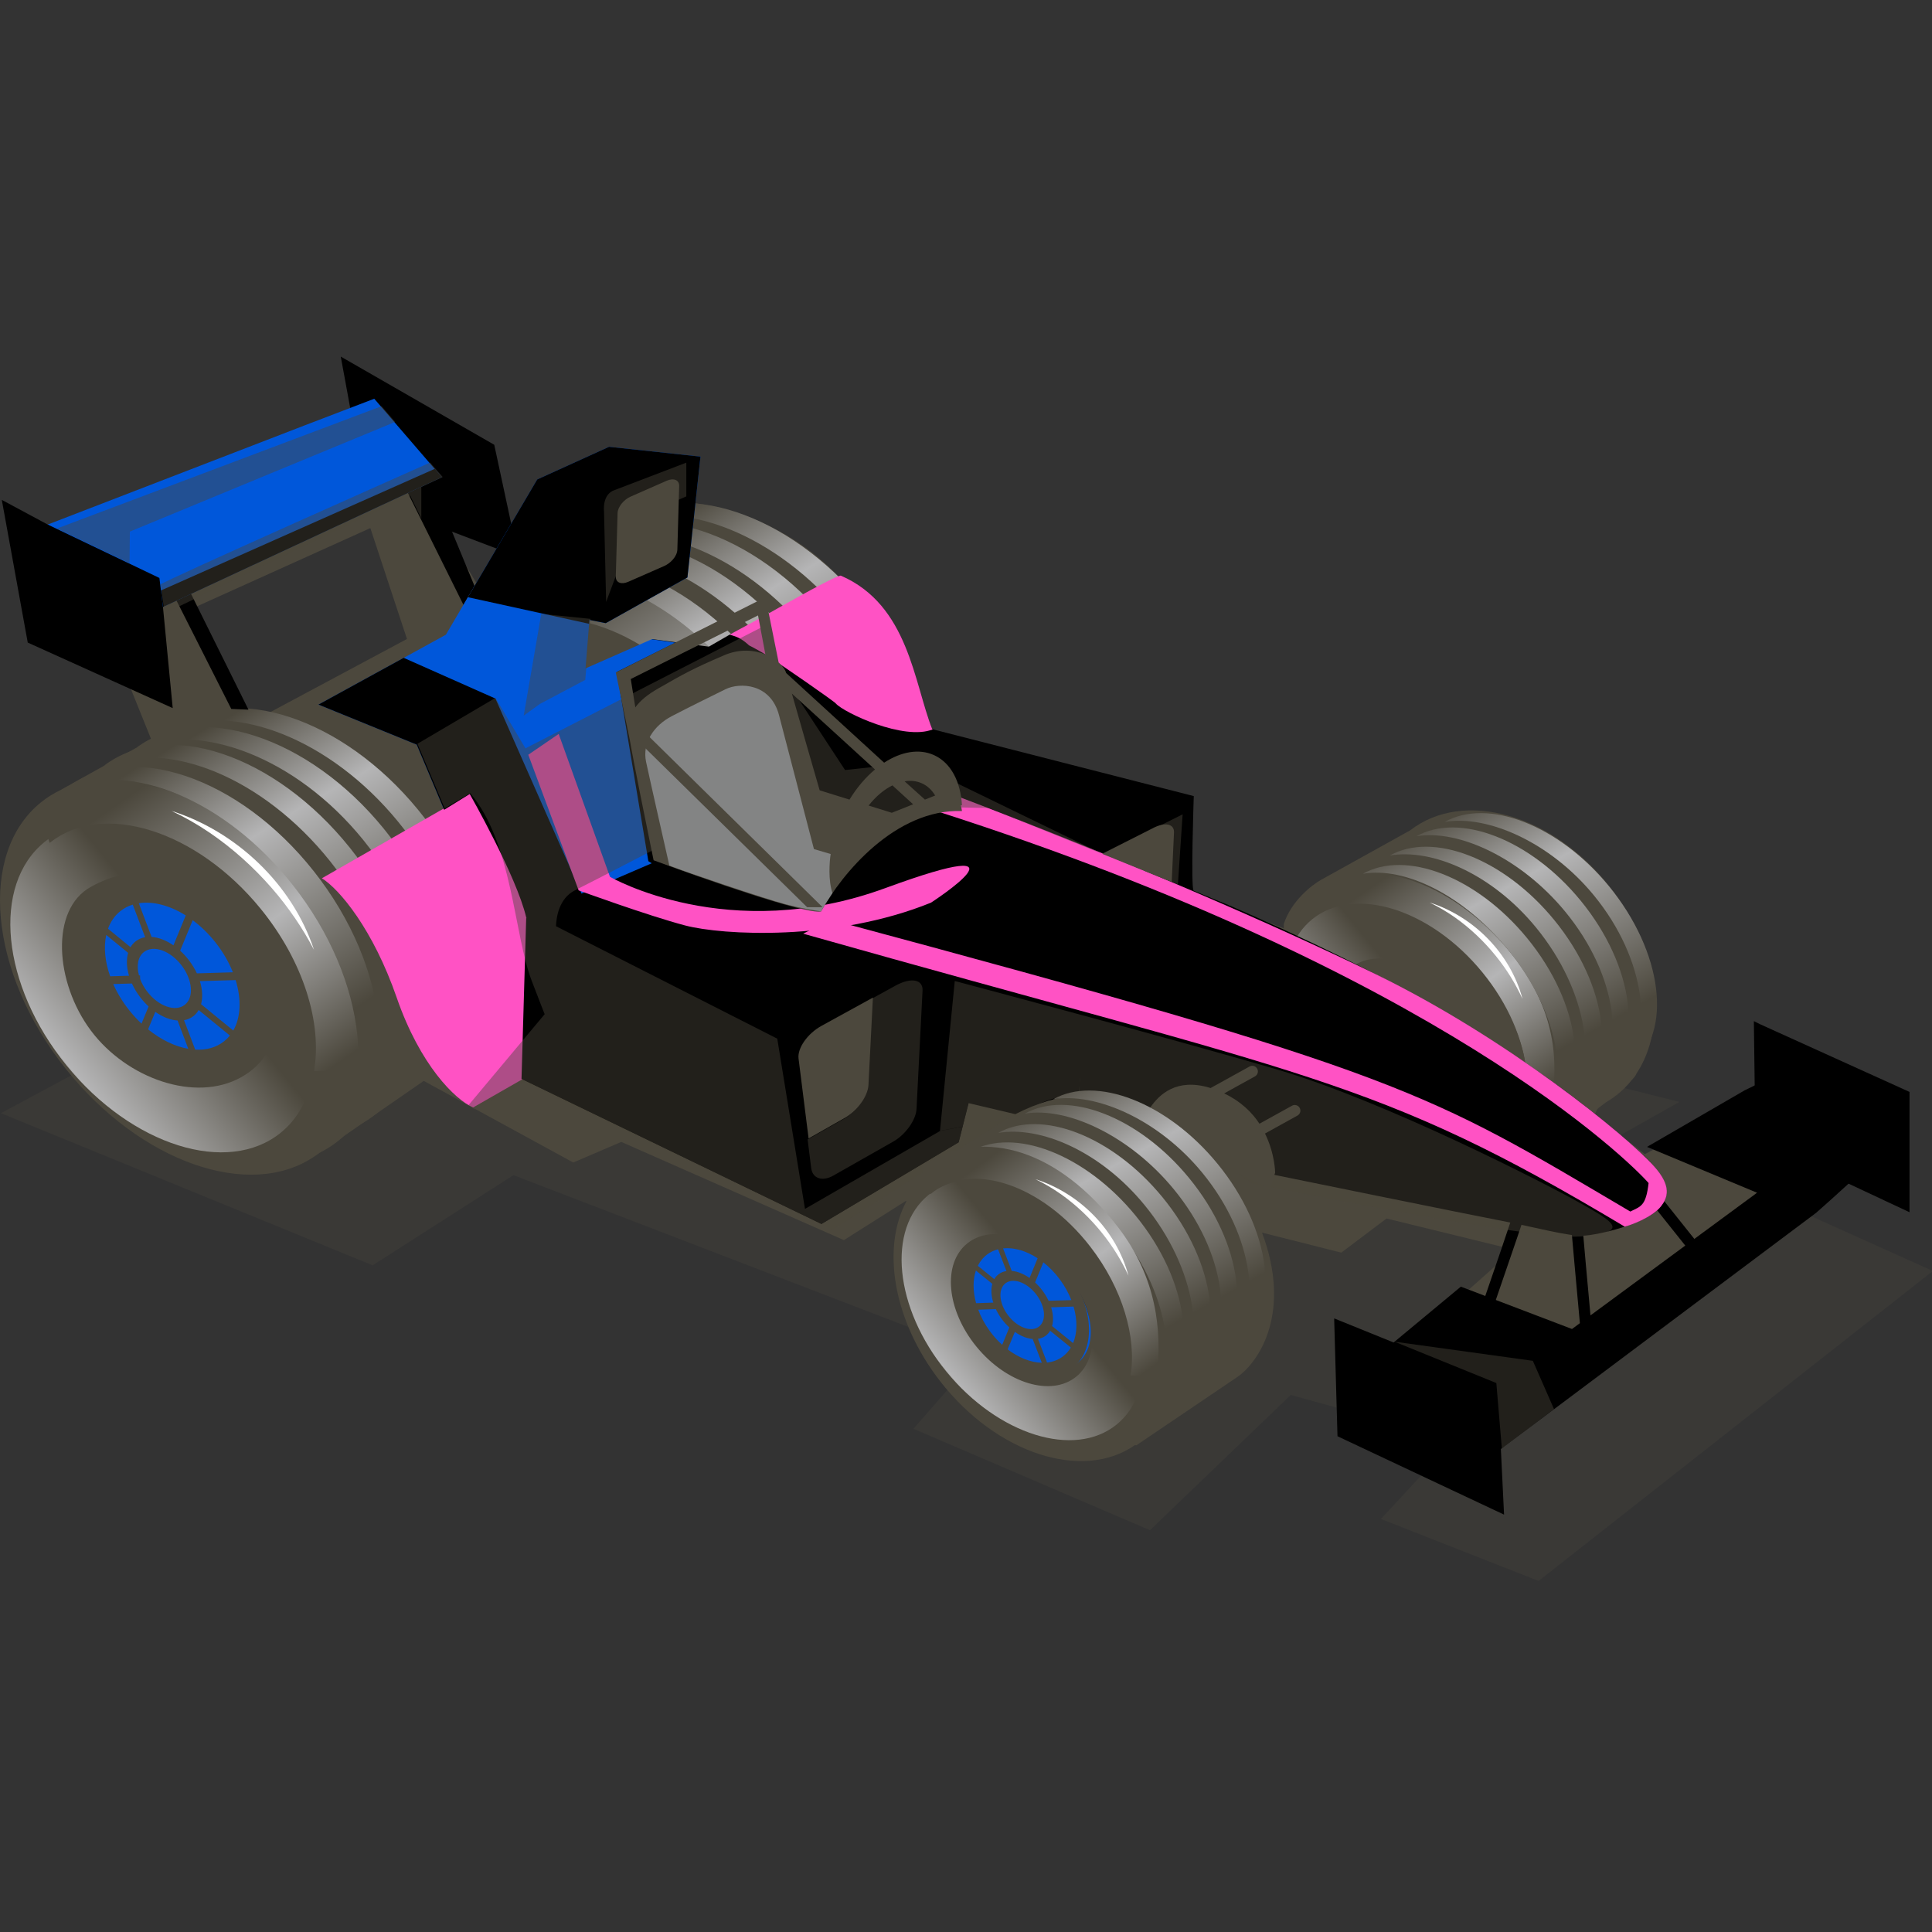 <svg xmlns="http://www.w3.org/2000/svg" xmlns:xlink="http://www.w3.org/1999/xlink" fill="none" viewBox="0 -189 1024 1024" width="1024" height="1024"><rect x="0" y="-189" width="1024" height="1024" fill="#333333" stroke="none"/><defs><linearGradient id="f1-chassis_paint0_linear_474_164" x1="720.72" x2="800.14" y1="285.39" y2="400.99" gradientUnits="userSpaceOnUse"><stop stop-color="#4C483D"/><stop offset=".54" stop-color="#B5B5B6"/><stop offset="1" stop-color="#4C483D"/></linearGradient><linearGradient id="f1-chassis_paint1_linear_474_164" x1="753.26" x2="823.48" y1="244.47" y2="369.36" gradientUnits="userSpaceOnUse"><stop stop-color="#4C483D"/><stop offset=".38" stop-color="#B5B5B6"/><stop offset="1" stop-color="#4C483D"/></linearGradient><linearGradient id="f1-chassis_paint2_linear_474_164" x1="753.26" x2="823.48" y1="244.47" y2="369.36" gradientUnits="userSpaceOnUse"><stop stop-color="#4C483D"/><stop offset=".38" stop-color="#B5B5B6"/><stop offset="1" stop-color="#4C483D"/></linearGradient><linearGradient id="f1-chassis_paint3_linear_474_164" x1="753.26" x2="823.48" y1="244.47" y2="369.36" gradientUnits="userSpaceOnUse"><stop stop-color="#4C483D"/><stop offset=".38" stop-color="#B5B5B6"/><stop offset="1" stop-color="#4C483D"/></linearGradient><linearGradient id="f1-chassis_paint4_linear_474_164" x1="753.26" x2="823.48" y1="244.47" y2="369.36" gradientUnits="userSpaceOnUse"><stop stop-color="#4C483D"/><stop offset=".38" stop-color="#B5B5B6"/><stop offset="1" stop-color="#4C483D"/></linearGradient><linearGradient id="f1-chassis_paint5_linear_474_164" x1="758.88" x2="702.91" y1="350.44" y2="396.59" gradientUnits="userSpaceOnUse"><stop stop-color="#4C483D"/><stop offset=".93" stop-color="#B5B5B6"/><stop offset="1" stop-color="#4C483D"/></linearGradient><linearGradient id="f1-chassis_paint6_linear_474_164" x1="103.32" x2="32.62" y1="323.34" y2="381.4" gradientUnits="userSpaceOnUse"><stop stop-color="#4C483D"/><stop offset=".93" stop-color="#B5B5B6"/><stop offset="1" stop-color="#4C483D"/></linearGradient><linearGradient id="f1-chassis_paint7_linear_474_164" x1="56.92" x2="159.02" y1="240.9" y2="388.61" gradientUnits="userSpaceOnUse"><stop stop-color="#4C483D"/><stop offset=".54" stop-color="#B5B5B6"/><stop offset="1" stop-color="#4C483D"/></linearGradient><linearGradient id="f1-chassis_paint8_linear_474_164" x1="87.96" x2="179.82" y1="208.8" y2="350.56" gradientUnits="userSpaceOnUse"><stop stop-color="#4C483D"/><stop offset=".38" stop-color="#B5B5B6"/><stop offset="1" stop-color="#4C483D"/></linearGradient><linearGradient id="f1-chassis_paint9_linear_474_164" x1="68.12" x2="161.55" y1="220.52" y2="363.15" gradientUnits="userSpaceOnUse"><stop stop-color="#4C483D"/><stop offset=".38" stop-color="#B5B5B6"/><stop offset="1" stop-color="#4C483D"/></linearGradient><linearGradient id="f1-chassis_paint10_linear_474_164" x1="105.17" x2="194.98" y1="199.39" y2="340.38" gradientUnits="userSpaceOnUse"><stop stop-color="#4C483D"/><stop offset=".38" stop-color="#B5B5B6"/><stop offset="1" stop-color="#4C483D"/></linearGradient><linearGradient id="f1-chassis_paint11_linear_474_164" x1="123.88" x2="212.36" y1="189.3" y2="329.5" gradientUnits="userSpaceOnUse"><stop stop-color="#4C483D"/><stop offset=".38" stop-color="#B5B5B6"/><stop offset="1" stop-color="#4C483D"/></linearGradient><linearGradient id="f1-chassis_paint12_linear_474_164" x1="339.75" x2="269.06" y1="214.59" y2="272.65" gradientUnits="userSpaceOnUse"><stop stop-color="#4C483D"/><stop offset=".93" stop-color="#B5B5B6"/><stop offset="1" stop-color="#4C483D"/></linearGradient><linearGradient id="f1-chassis_paint13_linear_474_164" x1="293.36" x2="395.46" y1="132.15" y2="279.86" gradientUnits="userSpaceOnUse"><stop stop-color="#4C483D"/><stop offset=".54" stop-color="#B5B5B6"/><stop offset="1" stop-color="#4C483D"/></linearGradient><linearGradient id="f1-chassis_paint14_linear_474_164" x1="324.4" x2="416.25" y1="100.05" y2="241.81" gradientUnits="userSpaceOnUse"><stop stop-color="#4C483D"/><stop offset=".38" stop-color="#B5B5B6"/><stop offset="1" stop-color="#4C483D"/></linearGradient><linearGradient id="f1-chassis_paint15_linear_474_164" x1="304.56" x2="397.99" y1="111.77" y2="254.4" gradientUnits="userSpaceOnUse"><stop stop-color="#4C483D"/><stop offset=".38" stop-color="#B5B5B6"/><stop offset="1" stop-color="#4C483D"/></linearGradient><linearGradient id="f1-chassis_paint16_linear_474_164" x1="341.61" x2="431.41" y1="90.64" y2="231.63" gradientUnits="userSpaceOnUse"><stop stop-color="#4C483D"/><stop offset=".38" stop-color="#B5B5B6"/><stop offset="1" stop-color="#4C483D"/></linearGradient><linearGradient id="f1-chassis_paint17_linear_474_164" x1="360.31" x2="448.8" y1="80.55" y2="220.75" gradientUnits="userSpaceOnUse"><stop stop-color="#4C483D"/><stop offset=".38" stop-color="#B5B5B6"/><stop offset="1" stop-color="#4C483D"/></linearGradient><linearGradient id="f1-chassis_paint18_linear_474_164" x1="555.62" x2="499.65" y1="496.49" y2="542.67" gradientUnits="userSpaceOnUse"><stop stop-color="#4C483D"/><stop offset=".93" stop-color="#B5B5B6"/><stop offset="1" stop-color="#4C483D"/></linearGradient><linearGradient id="f1-chassis_paint19_linear_474_164" x1="545.68" x2="615.87" y1="391.5" y2="516.4" gradientUnits="userSpaceOnUse"><stop stop-color="#4C483D"/><stop offset=".38" stop-color="#B5B5B6"/><stop offset="1" stop-color="#4C483D"/></linearGradient><linearGradient id="f1-chassis_paint20_linear_474_164" x1="545.68" x2="615.87" y1="391.5" y2="516.4" gradientUnits="userSpaceOnUse"><stop stop-color="#4C483D"/><stop offset=".38" stop-color="#B5B5B6"/><stop offset="1" stop-color="#4C483D"/></linearGradient><linearGradient id="f1-chassis_paint21_linear_474_164" x1="545.68" x2="615.87" y1="391.5" y2="516.4" gradientUnits="userSpaceOnUse"><stop stop-color="#4C483D"/><stop offset=".38" stop-color="#B5B5B6"/><stop offset="1" stop-color="#4C483D"/></linearGradient><linearGradient id="f1-chassis_paint22_linear_474_164" x1="545.68" x2="615.87" y1="391.5" y2="516.4" gradientUnits="userSpaceOnUse"><stop stop-color="#4C483D"/><stop offset=".38" stop-color="#B5B5B6"/><stop offset="1" stop-color="#4C483D"/></linearGradient><linearGradient id="f1-chassis_paint23_linear_474_164" x1="516.34" x2="598.91" y1="430.49" y2="544.13" gradientUnits="userSpaceOnUse"><stop stop-color="#4C483D"/><stop offset=".54" stop-color="#B5B5B6"/><stop offset="1" stop-color="#4C483D"/></linearGradient></defs><g id="f1-chassis_dropshadow"><path id="f1-chassis_drop" fill="#4C483D" fill-opacity=".3" d="M0.477 401.008L197.515 481.66L272.15 433.866L518.794 528.678L484.115 568.287L609.503 622.056L684.139 550.364L770.716 574.261L731.906 616.081L815.497 648.94L1024.48 484.648L905.06 430.879L857.293 454.776L842.366 421.918L890.133 395.034L734.891 356.201L647.752 392.333L284.092 248.664L0.477 401.008Z"/><path id="f1-chassis_Union" fill="#4C483D" fill-rule="evenodd" d="M32.041 229.753L80.159 202.916L67.661 171.934L41.489 105.267L92.415 126.047L221.344 68.243L256.15 126.047L301.751 103.43C315.938 74.304 363.303 68.161 407.544 89.71C451.786 111.259 476.15 152.34 461.963 181.466L517.472 239.498L680.429 303.036V300.735C684.367 288.654 695.124 280.135 700.328 277.251L747.456 251.077C775.84 229.059 823.262 242.597 853.419 281.345C879.115 314.361 883.992 355.034 867.356 380.022C867.279 380.214 867.193 380.407 867.1 380.601C866.738 381.355 865.904 382.382 864.76 383.575C862.407 386.511 859.716 389.183 856.683 391.543C854.897 392.933 853.036 394.182 851.107 395.292C849.666 396.412 848.336 397.422 847.229 398.246L846.543 398.931L845.118 402.039L871.801 422.726L890.488 412.921L948.247 441.144L836.011 524.501L774.313 498.247L800.332 475.1L801.045 473.032L800.639 472.924L734.885 456.833L710.914 474.917L668.889 464.307C684.598 506.095 667.808 532.198 656.177 540.587L602.265 577.054L601.531 576.94C573.8 596.282 528.125 581.487 498.242 543.008C473.341 510.942 467.09 472.325 480.513 447.565L479.923 447.64L447.294 468.284L329.303 416.237L303.854 427.155L224.6 383.901L166.673 423.928L166.654 423.922C132.442 447.25 74.421 427.16 34.829 377.468C-5.994 326.23 -11.764 262.923 21.942 236.067C25.088 233.561 28.467 231.46 32.041 229.753ZM101.536 133.665L128.395 187.139L142.65 188.762L215.704 149.672L196.292 90.899L101.536 133.665ZM568.084 488.867C579.719 503.851 580.888 522.415 570.693 530.332C560.499 538.248 542.802 532.52 531.166 517.537C519.531 502.554 518.362 483.989 528.557 476.073C538.751 468.156 556.448 473.884 568.084 488.867ZM121.258 311.515C136.647 332.091 138.41 356.782 125.196 366.665C111.983 376.547 88.796 367.878 73.407 347.302C58.019 326.726 56.255 302.035 69.469 292.153C82.683 282.27 105.869 290.939 121.258 311.515Z" clip-rule="evenodd"/><path id="f1-chassis_r" fill="url(#f1-chassis_paint0_linear_474_164)" d="M694.98 289.551L693.772 282.761C723.119 262.893 768.16 276.262 800.295 315.55C821.873 341.931 826.295 367.385 822.839 392.812L808.523 391.739C811.911 372.001 802.339 347.635 784.495 325.819C757.85 293.243 718.609 281.055 696.742 298.525L694.98 289.551Z"/><g id="f1-chassis_r_2"><path fill="url(#f1-chassis_paint1_linear_474_164)" d="M864.754 375.75C863.077 377.1 861.29 378.265 859.406 379.251C877.138 360.585 872.519 319.365 844.78 285.551C821.447 257.108 788.101 242.78 765.743 246.621C788.45 233.831 826.038 248.102 852.776 280.695C881.345 315.522 886.708 358.079 864.754 375.75Z"/><path fill="url(#f1-chassis_paint2_linear_474_164)" d="M844.374 386.858C846.258 385.873 848.045 384.707 849.721 383.358C871.675 365.687 866.313 323.13 837.743 288.303C811.005 255.71 773.417 241.439 750.71 254.228C773.068 250.388 806.363 265.867 829.696 294.309C857.435 328.124 862.105 368.193 844.374 386.858Z"/><path fill="url(#f1-chassis_paint3_linear_474_164)" d="M835.654 393.561C833.977 394.91 832.19 396.076 830.306 397.061C848.038 378.395 841.83 336.367 814.091 302.553C790.759 274.11 759.001 260.591 736.643 264.431C759.35 251.642 796.938 265.913 823.676 298.506C852.245 333.333 857.608 375.89 835.654 393.561Z"/><path fill="url(#f1-chassis_paint4_linear_474_164)" d="M821.353 403.242C819.677 404.591 817.889 405.757 816.005 406.742C833.737 388.076 826.647 347.748 798.908 313.934C775.576 285.492 744.7 270.272 722.342 274.112C745.049 261.323 782.637 275.594 809.375 308.187C837.945 343.014 843.307 385.571 821.353 403.242Z"/></g><path id="f1-chassis_s" fill="white" d="M792.887 317.752C798.553 324.76 803.294 332.455 806.972 340.466C800.506 316.247 781.089 296.812 757.743 289.35C762.43 291.633 766.973 294.291 771.314 297.368C779.321 303.049 786.635 309.992 792.887 317.752Z"/><path id="f1-chassis_r_3" fill="url(#f1-chassis_paint5_linear_474_164)" fill-rule="evenodd" d="M704.816 391.838C732.289 425.485 772.674 438.112 795.019 420.043C817.363 401.973 813.206 360.049 785.733 326.402C758.26 292.756 717.875 280.128 695.531 298.197C673.186 316.267 677.343 358.191 704.816 391.838ZM720.816 378.707C736.748 398.218 760.385 405.365 773.611 394.669C786.838 383.973 784.645 359.485 768.713 339.973C752.782 320.462 729.145 313.315 715.919 324.011C702.692 334.707 704.885 359.195 720.816 378.707Z" clip-rule="evenodd"/><g id="f1-chassis_b"><g id="f1-chassis_right"><path id="f1-chassis_r_4" fill="url(#f1-chassis_paint6_linear_474_164)" fill-rule="evenodd" d="M35.265 375.687C69.848 418.227 120.685 434.192 148.813 411.347C176.941 388.501 171.708 335.496 137.125 292.956C102.541 250.417 51.704 234.451 23.576 257.297C-4.552 280.142 0.681 333.147 35.265 375.687ZM55.406 359.085C75.461 383.754 105.216 392.789 121.865 379.266C138.515 365.743 135.755 334.783 115.7 310.114C95.645 285.446 65.89 276.41 49.241 289.933C32.591 303.456 35.351 334.416 55.406 359.085Z" clip-rule="evenodd"/><path id="f1-chassis_r_5" fill="url(#f1-chassis_paint7_linear_474_164)" d="M19.954 239.796C20.796 239.016 21.667 238.26 22.565 237.53C56.078 210.311 116.459 229.102 157.431 279.5C183.563 311.644 195.488 348.882 192.004 378.702H166.457C170.777 353.383 160.987 320.75 138.235 292.764C104.263 250.977 54.232 235.342 26.353 257.752L19.954 239.796Z"/><path id="f1-chassis_Subtract" fill="url(#f1-chassis_paint8_linear_474_164)" d="M55.103 216.863C89.179 202.868 139.348 222.97 174.886 267.368C215.015 317.504 221.456 379.84 189.653 407.527C193.291 405.752 196.721 403.559 199.903 400.934C232.773 373.819 225.956 310.953 185.543 260.463C145.757 210.757 88.263 191.574 55.103 216.863Z"/><path id="f1-chassis_Subtract_2" fill="url(#f1-chassis_paint9_linear_474_164)" d="M35.209 228.697C69.284 214.525 119.453 234.881 154.991 279.84C195.12 330.608 201.561 393.731 169.758 421.768C173.396 419.971 176.826 417.75 180.008 415.092C212.878 387.635 206.762 323.929 166.349 272.801C126.563 222.467 68.368 203.088 35.209 228.697Z"/><path id="f1-chassis_Subtract_3" fill="url(#f1-chassis_paint10_linear_474_164)" d="M72.264 207.34C106.339 193.561 156.873 212.328 192.41 256.042C232.539 305.403 238.616 367.802 206.814 395.062C210.452 393.315 213.882 391.155 217.064 388.571C249.933 361.874 243.818 299.934 203.405 250.222C163.619 201.283 105.424 182.441 72.264 207.34Z"/><path id="f1-chassis_Subtract_4" fill="url(#f1-chassis_paint11_linear_474_164)" d="M91.023 197.058C125.099 183.42 175.268 203.009 210.806 246.274C250.935 295.129 257.375 355.873 225.573 382.853C229.211 381.124 232.641 378.987 235.823 376.429C268.693 350.006 261.866 289.234 221.453 240.033C181.667 191.597 124.183 172.415 91.023 197.058Z"/><path id="f1-chassis_s_2" fill="white" d="M144.101 281.772C152.869 291.855 160.407 302.895 166.428 314.418C154.906 279.645 125.213 251.652 90.915 240.798C97.874 244.089 104.654 247.942 111.17 252.375C123.23 260.589 134.382 270.607 144.101 281.772Z"/></g><g id="f1-chassis_left"><path id="f1-chassis_r_6" fill="url(#f1-chassis_paint12_linear_474_164)" fill-rule="evenodd" d="M271.702 266.936C306.286 309.476 357.123 325.441 385.251 302.596C413.379 279.75 408.145 226.745 373.562 184.205C338.979 141.666 288.141 125.7 260.014 148.546C231.886 171.391 237.119 224.396 271.702 266.936ZM291.844 250.334C311.898 275.003 341.653 284.038 358.303 270.515C374.953 256.992 372.192 226.032 352.137 201.363C332.083 176.695 302.328 167.659 285.678 181.182C269.029 194.705 271.789 225.665 291.844 250.334Z" clip-rule="evenodd"/><path id="f1-chassis_r_7" fill="url(#f1-chassis_paint13_linear_474_164)" d="M256.392 131.045C257.234 130.265 258.104 129.509 259.003 128.779C292.515 101.56 352.897 120.351 393.869 170.75C420.001 202.893 431.926 240.131 428.441 269.952H402.894C407.215 244.632 397.424 211.999 374.673 184.013C340.701 142.226 290.669 126.591 262.79 149.001L256.392 131.045Z"/><path id="f1-chassis_Subtract_5" fill="url(#f1-chassis_paint14_linear_474_164)" d="M291.541 108.112C325.616 94.117 375.786 114.219 411.323 158.618C451.453 208.753 457.893 271.089 426.091 298.776C429.729 297.001 433.159 294.808 436.341 292.183C469.21 265.068 462.394 202.202 421.981 151.712C382.195 102.006 324.701 82.823 291.541 108.112Z"/><path id="f1-chassis_Subtract_6" fill="url(#f1-chassis_paint15_linear_474_164)" d="M271.646 119.946C305.721 105.774 355.891 126.13 391.428 171.089C431.558 221.857 437.998 284.981 406.196 313.017C409.833 311.22 413.264 308.999 416.446 306.342C449.315 278.884 443.2 215.178 402.787 164.05C363.001 113.716 304.806 94.338 271.646 119.946Z"/><path id="f1-chassis_Subtract_7" fill="url(#f1-chassis_paint16_linear_474_164)" d="M308.702 98.589C342.777 84.81 393.31 103.577 428.848 147.291C468.977 196.652 475.054 259.051 443.251 286.311C446.889 284.564 450.319 282.404 453.501 279.82C486.371 253.124 480.256 191.183 439.842 141.471C400.056 92.532 341.861 73.69 308.702 98.589Z"/><path id="f1-chassis_Subtract_8" fill="url(#f1-chassis_paint17_linear_474_164)" d="M327.461 88.307C361.536 74.669 411.706 94.258 447.243 137.523C487.373 186.378 493.813 247.122 462.011 274.102C465.648 272.373 469.079 270.236 472.261 267.678C505.13 241.255 498.304 180.483 457.89 131.282C418.104 82.846 360.621 63.664 327.461 88.307Z"/></g></g></g><g id="motor-manager-2025_chassis_4254"><g id="motor-manager-2025_chassis_chassis"><g id="motor-manager-2025_chassis_base"><g id="motor-manager-2025_chassis_tail"><path id="motor-manager-2025_chassis_wing-l" fill="black" d="M274.721 106.122L261.967 46.742L180.61 0L186.098 29.839L225.922 66.438L238.122 92.24L274.721 106.122Z"/><path id="motor-manager-2025_chassis_bar" fill="black" d="M100.836 124.909L93.042 128.303L122.584 186.758L131.698 187.135L100.836 124.909Z"/><path id="motor-manager-2025_chassis_bar_2" fill="black" d="M228.406 65.72L215.785 71.469L245.628 131.564L251.496 121.589L228.406 65.72Z"/><path id="motor-manager-2025_chassis_wing" fill="#0057DA" d="M234.155 63.897L198.363 22.331L161.583 36.421L25.294 89.02L86.37 132.696L234.155 63.897Z"/><path id="motor-manager-2025_chassis_wing-r" fill="black" d="M25.294 89.026L0.959 75.957L14.706 151.575L91.545 186.314L86.37 132.702L84.491 117.336L25.294 89.026Z"/></g><g id="motor-manager-2025_chassis_front-wing"><path id="motor-manager-2025_chassis_Union" fill="black" d="M932.716 353.789L1012.08 389.734V453.509L930.401 415.218L929.578 352.22L932.716 353.789Z"/><path id="motor-manager-2025_chassis_Vector" fill="black" d="M1011.17 409.867L945.314 378.818L924.657 388.923L872.941 418.873L931.279 443.175L898.036 467.649L881.804 447.293L877.857 451.915L893.228 471.186L842.985 508.181L840.521 481.13L839.14 465.453L833.09 464.949L834.663 482.603L837.371 512.315L833.184 515.393L792.807 500.009L801.54 474.545L803.938 467.536L806.572 459.706L800.573 458.697L795.718 473.125L795.014 475.183L787.229 497.892L774.28 492.953L713.906 543.088L795.516 578.998L962.559 453.84L970.338 446.933L1011.17 409.867Z"/><path id="motor-manager-2025_chassis_Vector_2" fill="black" d="M795.497 579.141L792.64 544.413L707.161 509.787V510.732L708.897 572.24L797.185 613.786L795.497 579.141Z"/></g><path id="motor-manager-2025_chassis_Vector_3" fill="black" d="M651.734 291.228C645.513 288.526 639.208 285.83 632.724 283.145C630.994 283.145 632.724 232.944 632.724 232.944L494.443 197.571L464.588 215.013C473.187 222.842 489.832 225.928 502.979 241.766L640.472 295.749C644.194 294.181 647.94 292.666 651.734 291.228Z"/><path id="motor-manager-2025_chassis_Vector_4" fill="#14FF00" d="M502.985 241.76C496.644 242.405 490.095 243.872 483.098 246.455C482.764 246.574 482.447 246.658 482.113 246.789C481.714 246.938 481.344 247.141 480.95 247.302C478.517 248.28 476.178 249.39 473.917 250.595C472.092 251.567 470.309 252.581 468.591 253.678C464.534 256.273 460.806 259.166 457.377 262.232C456.231 263.258 455.104 264.29 454.03 265.34C452.992 266.354 452.026 267.38 451.054 268.412C450.469 269.026 449.861 269.641 449.3 270.261C447.833 271.884 446.574 273.506 445.268 275.123L592.556 326.112C605.905 312.368 622.637 303.236 640.473 295.75L502.985 241.76Z"/><path id="motor-manager-2025_chassis_main-body" fill="black" d="M490.862 194.755L388.012 146.645L375.7 153.742L345.733 149.749L324.217 166.842L270.826 300.028L276.188 382.7L435.383 459.722L508.091 416.44L513.292 395.669L538.13 401.527C550.126 395.449 561.018 392.186 571.809 391.536L575.104 352.758C580.026 341.986 586.462 334.254 593.781 326.715L651.536 290.852L513.292 235.219L506.547 211.484L490.862 194.755Z"/><g id="motor-manager-2025_chassis_wheels"><path fill="#0057DA" d="M127.107 328.263C136.337 351.068 127.977 369.942 108.465 370.462C88.952 370.944 65.614 352.88 56.384 330.094C47.174 307.289 55.514 288.377 75.026 287.895C94.579 287.414 117.857 305.457 127.107 328.263Z"/><path fill="#0057DA" d="M574.971 502.262C582.741 521.262 575.704 536.986 559.278 537.42C542.851 537.821 523.205 522.772 515.435 503.788C507.682 484.787 514.702 469.032 531.129 468.63C547.589 468.229 567.184 483.262 574.971 502.262Z"/></g><path id="motor-manager-2025_chassis_Vector_5" fill="#FF52C4" d="M494.078 197.476C484.355 172.769 481.522 131.694 445.762 116.149C445.499 115.886 443.626 116.62 440.674 118.046C437.948 119.364 434.279 121.273 430.068 123.539C427.807 124.756 425.409 126.074 422.898 127.458C419.516 129.319 415.967 131.306 412.376 133.322C409.99 134.664 407.592 136.018 405.224 137.366C405.074 137.45 386.847 147.289 386.704 147.373C390.704 148.49 393.075 149.438 397.027 153.074C397.027 153.074 405.224 157.176 409.065 160.23C412.376 162.085 442.944 183.244 443.069 183.942C447.27 188.649 479.068 203.793 494.442 197.565L494.078 197.476Z"/><path id="motor-manager-2025_chassis_front" fill="black" d="M868.633 421.071C885.826 436.501 886.328 444.962 878.345 452.513C870.789 459.659 848.014 465.532 838.965 465.961C831.582 466.31 812.869 461.363 800.477 458.973C777.259 454.496 674.275 433.467 674.275 433.467C663.754 431.08 652.469 428.387 641.104 425.097C619.978 401.105 592.978 389.618 571.828 391.59L574.004 353.046C588.687 320.902 620.009 302.958 651.728 290.939C729.08 324.444 805.54 364.449 868.633 421.071Z"/><path id="motor-manager-2025_chassis_Vector_6" fill="#0057DA" d="M268.762 183.546L213.959 159.667L168.782 184.448L220.875 205.678L235.405 240.211L248.966 231.832C248.966 231.832 273.745 275.289 278.902 297.237C278.203 295.081 279.797 299.464 278.902 297.237L345.433 268.55L343.643 267.44L326.933 167.134L357.966 151.61L345.433 149.819L268.762 183.546Z"/><path id="motor-manager-2025_chassis_Vector 1" fill="#FF52C4" d="M249.42 231.384L170.61 276.496C180.031 282.384 197.786 303.672 210.287 339.815C222.593 375.396 241.086 393.805 250.779 397.972L312.468 362.643C305.674 359.744 292.097 343.409 281.759 303.672C273.063 270.245 262.193 247.146 249.42 231.384Z"/><path id="motor-manager-2025_chassis_intake" fill="#0057DA" d="M322.812 47.818L284.726 65.129L269.223 91.482L261.981 103.782L251.453 121.671L245.56 131.692L238.348 143.963L236.32 147.41L217.017 158.022L213.909 159.728L262.101 181.417L269.633 193.486L285.477 184.727L309.658 171.697L310.34 165.484L310.554 162.818L311.336 153.041L312.248 141.63L312.254 141.541L312.409 139.56L321.065 141.29L342.193 129.462H342.199L354.499 122.572L362.742 117.961L364.347 117.066L365.272 108.506L366.172 100.143L367.079 91.763L367.968 83.525L368.403 79.469L371.26 53.014L322.812 47.818Z"/></g><g id="motor-manager-2025_chassis_extras"><path id="motor-manager-2025_chassis_body colorering" fill="black" d="M262.586 181.253L213.959 159.667L168.782 184.448L220.875 205.678L235.405 240.211L248.966 231.832C248.966 231.832 273.745 275.289 278.902 297.237C278.203 295.081 279.797 299.464 278.902 297.237L276.413 382.827L435.396 459.722L508.118 416.447L513.552 395.074L508.118 324.895C508.118 324.895 500.143 306.352 458.822 301.794C417.5 297.237 413.596 313.833 392.122 309.278C370.648 304.722 309.479 287.478 309.479 287.478L262.586 181.253Z"/><path id="motor-manager-2025_chassis_long-stripe" fill="#FF52C4" d="M880.408 450.335C875.602 456.521 863.414 460.635 861.136 461.151C728.815 381.958 694.608 381.924 425.694 305.865L440.223 298.458C745.884 380.5 755 388.761 864.103 453.141C869.649 450.364 872.365 450.335 873.789 438.043C863.818 426.648 762.83 326.257 496.398 240.918L508.99 233.634C598.517 267.649 675.778 301.277 729.263 327.39C799.414 361.641 862.245 412.961 876.744 429.195C886.288 439.881 883.832 445.928 880.408 450.335Z"/><path id="motor-manager-2025_chassis_cockpit-stripe" fill="#FF52C4" d="M493.456 289.425C442.554 310.072 382.841 306.696 363.138 301.514C343.434 296.331 306.697 282.92 306.697 282.92L280 211.035L296.117 200L323.294 275.716C323.294 275.716 386.098 312.198 469.282 281.695C552.464 251.19 493.456 289.425 493.456 289.425Z"/></g></g><path id="motor-manager-2025_chassis_intake_2" fill="black" d="M322.813 47.818L284.726 65.129L269.223 91.482L261.982 103.782L251.453 121.671L248.001 127.531L312.249 141.63L312.255 141.541L312.41 139.56L321.065 141.29L342.193 129.462H342.199L354.499 122.572L362.743 117.961L364.347 117.066L365.272 108.506L366.172 100.143L367.079 91.763L367.968 83.525L368.403 79.469L371.261 53.014L322.813 47.818Z"/><path id="motor-manager-2025_chassis_Vector 2" fill="black" d="M234.202 63.912L86.377 132.719L85.306 123.957L230.437 59.495L234.202 63.912Z"/></g><g id="f1-chassis_overlay"><g id="f1-chassis_Shadows"><path id="f1-chassis_Vector_6" fill="#4C483D" d="M474.789 333.326L462.132 340.28L459.778 386.535C459.527 392.437 453.93 400.256 447.42 403.936L428.049 414.934L429.966 430.221C430.689 435.645 435.892 437.407 441.727 434.062L473.427 416.069C479.944 412.389 485.535 404.569 485.785 398.667L488.969 336.032C489.298 330.094 482.918 328.906 474.789 333.326Z" opacity=".45"/><path id="f1-chassis_Vector_7" fill="#4C483D" d="M87.321 136.018C87.321 136.018 85.172 121.858 85.172 120.747C85.172 119.635 227.984 56.167 227.984 56.167L234.664 63.843L223.299 69.127V85.754L217.367 73.647" opacity=".45"/><path id="f1-chassis_Vector_8" fill="#4C483D" d="M30.181 91.13L68.663 109.53L68.829 92.756L209.43 34.633L202.254 26.293L30.181 91.13Z" opacity=".45"/><path id="f1-chassis_Vector_9" fill="#4C483D" d="M426.658 451.738L411.964 361.51L294.692 301.922C294.842 297.43 296.15 287.178 304.763 282.871C315.945 277.28 347.702 260.75 347.702 260.75L334.224 194.162L408.335 159.696L405.147 142.703L278.499 207.64L262.607 180.884L221.27 205.212L235.71 239.464L249.24 231.425C271.763 258.036 272.304 306.138 281.861 330.969C291.418 355.801 288.73 348.488 288.73 348.488L248.252 396.86C253.818 400.703 251.611 398.875 251.611 398.875L277.645 384.767L441.19 462.915L534.929 403.415L498.4 410.36L426.658 451.738Z" opacity=".45"/><path id="f1-chassis_Vector_10" fill="#4C483D" d="M498.215 410.364L506.046 330.961C506.046 330.961 620.104 361.152 677.136 377.926C734.168 394.707 819.148 438.309 837.037 448.381C854.927 458.453 865.231 464.176 837.712 466.344C810.194 468.513 663.714 438.321 663.714 438.321L606.395 399.008C606.395 399.008 572.54 378.787 539.586 402.538" opacity=".45"/><path id="f1-chassis_Vector_11" fill="#4C483D" d="M793.088 544.046L739.084 522.116L812.44 532.265L823.663 557.848L796.004 578.675L793.088 544.046Z" opacity=".45"/><path id="f1-chassis_Vector_12" fill="#4C483D" d="M312.972 139.013L286.874 136.37L277.583 190.288L286.126 184.114L310.206 171.352" opacity=".45"/><path id="f1-chassis_Vector_13" fill="#4C483D" d="M584.204 263.557L523.992 239.263L504.923 238.881L463.78 248.552L425.534 239.263L414.352 175.517L409.929 161.289L447.903 219.131L484.59 215.144L584.204 263.557Z" opacity=".45"/><path id="f1-chassis_Vector_14" fill="#4C483D" d="M325.741 70.75L363.76 56.21V74.101L338.04 85.284L321.261 130.016L320.138 81.927C320.144 81.933 319.033 72.984 325.741 70.75Z" opacity=".45"/><path id="f1-chassis_Vector_15" fill="#4C483D" d="M613.396 249.323L626.818 242.614L624.316 279.731L606.485 272.599" opacity=".45"/></g><g id="f1-chassis_Dark Front"><path id="f1-chassis_Union_3" fill="#4C483D" d="M327.328 82.936L326.384 116.574C326.295 119.752 329.233 121.013 332.967 119.376L352.105 110.971C355.289 109.563 358.916 105.984 359.016 102.231L359.971 68.605C360.067 65.421 357.116 64.166 353.383 65.797L334.251 74.208C330.524 75.839 327.424 79.746 327.328 82.936Z"/><path id="f1-chassis_Vector_16" fill="#4C483D" d="M460.304 386.01L462.657 339.755L435.437 354.707C428.013 358.793 422.607 366.505 423.24 371.995L428.574 414.415L447.945 403.417C454.456 399.731 460.053 391.912 460.304 386.01Z"/><path id="f1-chassis_Vector_17" fill="#4C483D" d="M622.237 252.334C622.506 247.502 617.309 246.534 610.685 250.13L584.149 263.547L621.024 278.477L622.237 252.334Z"/><path id="f1-chassis_Union_4" fill="#4C483D" fill-rule="evenodd" d="M124.898 303.254C153.493 337.793 152.102 368.397 127.779 381.977C103.457 395.557 67.151 382.607 48.158 357.209C29.164 331.811 26.388 293.098 48.158 281.044C69.927 268.99 96.303 268.714 124.898 303.254ZM121.841 359.855C120.941 360.972 119.922 361.992 118.783 362.899C114.573 366.252 109.248 367.658 103.457 367.328L97.536 351.728C99.346 351.411 101.012 350.715 102.452 349.612C103.622 348.715 104.57 347.605 105.301 346.328L121.841 359.855ZM99.813 366.903C92.812 365.684 85.353 362.128 78.488 356.579L82.311 347.307C86.22 350.044 90.347 351.641 94.117 351.893L99.813 366.903ZM75.008 353.546L78.76 344.445C77.204 343.013 75.717 341.392 74.341 339.598C72.525 337.231 71.051 334.754 69.927 332.271L60.011 332.562C62.117 337.307 64.967 342.039 68.54 346.521C70.578 349.078 72.748 351.424 75.008 353.546ZM58.373 328.452L68.385 328.159C67.074 323.76 66.899 319.523 67.907 316.034L56.303 306.543C54.894 313 55.615 320.653 58.373 328.452ZM57.245 303.253L69.188 313.022C69.908 311.797 70.833 310.731 71.964 309.864C73.416 308.751 75.096 308.053 76.923 307.74L70.366 290.463C67.975 291.201 65.761 292.343 63.792 293.912C60.764 296.323 58.59 299.521 57.245 303.253ZM73.57 289.73L80.347 307.586C84.044 307.844 88.082 309.394 91.921 312.041L98.451 296.201C90.008 290.911 81.127 288.562 73.57 289.73ZM102.141 298.724C106.366 301.86 110.409 305.741 114.035 310.29C118.131 315.428 121.277 320.894 123.44 326.333L104.346 326.892C103.241 324.514 101.815 322.146 100.075 319.877C98.649 318.017 97.103 316.344 95.483 314.873L102.141 298.724ZM124.898 330.467L105.941 331.021C107.308 335.44 107.531 339.71 106.566 343.239L123.647 357.209C127.656 350.239 128.003 340.556 124.898 330.467ZM78.009 336.56C76.371 334.424 75.127 332.163 74.29 329.928L74.233 327.988L73.667 328.004C72.257 322.831 73.095 318.035 76.336 315.551C81.36 311.701 90.253 314.866 96.2 322.619C102.147 330.373 102.896 339.779 97.873 343.628C92.849 347.478 83.956 344.313 78.009 336.56Z" clip-rule="evenodd"/><path id="f1-chassis_Union_5" fill="#4C483D" fill-rule="evenodd" d="M566.542 486.154C580.074 504.591 580.802 527.048 568.168 536.313C555.533 545.577 534.321 538.141 520.789 519.704C507.257 501.267 506.529 478.81 519.163 469.545C531.798 460.281 553.01 467.717 566.542 486.154ZM567.568 525.23C566.436 527.118 564.977 528.755 563.189 530.066C560.773 531.837 557.973 532.857 554.958 533.187L550.14 520.611C553.043 520.175 555.241 518.646 556.585 516.322L567.568 525.23ZM568.763 522.866L557.624 513.837C558.413 511.047 558.281 507.63 557.123 503.897L568.985 503.508C568.992 503.501 568.998 503.494 569.005 503.487C571.097 510.581 571.03 517.473 568.763 522.866ZM567.839 500.083C566.413 496.427 564.421 492.772 561.867 489.293C559.21 485.672 556.188 482.573 552.988 480.062L548.623 490.724C551.538 493.395 554.028 496.734 555.779 500.45L567.839 500.083ZM549.967 477.898C543.878 473.937 537.378 472.055 531.645 472.664L536.24 484.607C539.364 484.87 542.632 486.208 545.684 488.359L549.967 477.898ZM528.992 473.14C526.96 473.663 525.06 474.54 523.353 475.792C521.174 477.39 519.484 479.471 518.278 481.901L526.994 488.974C528.35 486.65 530.542 485.115 533.439 484.685L528.992 473.14ZM517.246 484.407C515.575 489.39 515.619 495.457 517.349 501.713L526.462 501.412C525.303 497.666 525.172 494.261 525.954 491.471L517.246 484.407ZM518.469 505.163L527.806 504.852C529.55 508.574 532.047 511.902 534.962 514.572L531.185 523.799C528.862 521.699 526.666 519.279 524.674 516.565C521.979 512.892 519.908 509.022 518.469 505.163ZM534.067 526.193L537.895 516.937C540.953 519.082 544.208 520.42 547.326 520.689L552.183 533.299C546.336 533.149 539.923 530.649 534.067 526.193ZM531.36 502.941C534.09 510.002 540.971 515.599 546.729 515.45C552.481 515.289 554.954 509.44 552.231 502.373C549.501 495.306 542.632 489.715 536.862 489.864C531.103 490.014 528.642 495.868 531.36 502.941Z" clip-rule="evenodd"/><path id="f1-chassis_Vector_18" fill="#4C483D" d="M609.734 397.916C614.395 391.206 623.453 382.223 641.206 387.543C641.355 387.591 641.48 387.651 641.624 387.693L662.277 376.27C663.721 375.471 665.535 375.996 666.335 377.434C667.134 378.877 666.609 380.69 665.171 381.489L648.832 390.532C657.586 394.677 663.554 400.528 667.54 406.588L684.803 397.045C686.248 396.246 688.062 396.771 688.861 398.208C689.661 399.651 689.136 401.465 687.697 402.264L670.482 411.789C675.805 422.609 675.852 432.546 675.852 432.546L673.02 441.041L602.622 406.588L609.734 397.916Z"/></g><g id="f1-chassis_tires"><g id="f1-chassis_f"><path id="f1-chassis_r_8" fill="url(#f1-chassis_paint18_linear_474_164)" fill-rule="evenodd" d="M501.535 537.885C529.019 571.529 569.419 584.156 591.773 566.088C614.126 548.02 609.967 506.099 582.484 472.455C555 438.811 514.599 426.185 492.246 444.253C469.893 462.321 474.052 504.241 501.535 537.885ZM517.542 524.755C533.479 544.265 557.125 551.411 570.357 540.716C583.589 530.021 581.395 505.535 565.457 486.025C549.52 466.515 525.873 459.369 512.642 470.064C499.41 480.759 501.604 505.245 517.542 524.755Z" clip-rule="evenodd"/><g id="f1-chassis_Vector_19"><path fill="url(#f1-chassis_paint19_linear_474_164)" d="M608.447 553.759C610.332 552.773 612.12 551.608 613.797 550.259C635.76 532.59 630.395 490.036 601.814 455.212C575.066 422.621 537.463 408.351 514.748 421.14C537.114 417.3 568.002 432.518 591.343 460.958C619.093 494.77 626.186 535.095 608.447 553.759Z"/><path fill="url(#f1-chassis_paint20_linear_474_164)" d="M622.754 544.079C624.639 543.093 626.426 541.928 628.103 540.579C650.066 522.909 644.702 480.355 616.121 445.532C589.373 412.941 551.77 398.671 529.054 411.46C551.421 407.619 583.191 421.138 606.533 449.578C634.283 483.39 640.492 525.415 622.754 544.079Z"/><path fill="url(#f1-chassis_paint21_linear_474_164)" d="M636.826 533.877C638.711 532.891 640.499 531.726 642.176 530.377C664.139 512.707 658.774 470.153 630.193 435.33C603.445 402.739 565.842 388.469 543.127 401.258C565.493 397.417 598.801 412.895 622.143 441.335C649.893 475.147 654.565 515.212 636.826 533.877Z"/><path fill="url(#f1-chassis_paint22_linear_474_164)" d="M651.865 526.27C653.75 525.284 655.538 524.119 657.215 522.77C679.178 505.1 673.813 462.546 645.232 427.723C618.484 395.132 580.881 380.862 558.166 393.65C580.532 389.81 613.891 404.137 637.233 432.577C664.983 466.389 669.604 507.605 651.865 526.27Z"/></g><path id="f1-chassis_r_9" fill="url(#f1-chassis_paint23_linear_474_164)" d="M488.361 429.611C488.998 428.99 489.656 428.389 490.336 427.809C522.47 408.234 561.39 421.105 592.395 461.194C613.214 488.113 615.851 516.384 613.214 540.105H599.226C602.495 519.964 595.086 494.006 577.869 471.745C552.161 438.505 514.3 426.068 493.202 443.894L488.361 429.611Z"/><path id="f1-chassis_Shine" fill="white" d="M584.014 464.41C589.682 471.417 594.425 479.111 598.104 487.122C591.635 462.904 572.211 443.472 548.856 436.01C553.545 438.292 558.09 440.95 562.433 444.027C570.443 449.708 577.76 456.65 584.014 464.41Z"/></g></g><g id="f1-chassis_cockpit"><path id="f1-chassis_Union_6" fill="#4C483D" fill-rule="evenodd" d="M326.382 167.424C328.442 177.316 331.128 190.242 333.869 203.477C335.722 214.479 342.87 249.704 346.423 266.955C372.577 276.698 426.946 295.767 435.196 294.097C446.293 273.871 474.622 239.684 509.87 240.858C509.742 239.805 509.516 238.791 509.207 237.818H509.861C509.161 225.387 504.068 215.338 495.098 211.253C487.103 207.612 477.553 209.403 468.602 215.236L416.664 167.696C416.233 166.011 414.843 164.017 412.711 162.151L405.736 127.518L326.382 167.424ZM463.762 218.835L419.705 178.597C423.709 192.698 430.556 216.451 434.441 229.887L450.25 234.81C454.157 228.414 458.796 223.001 463.762 218.835ZM460.385 237.966L472.675 241.794L483.977 237.297L472.998 227.27C468.535 229.488 464.159 233.164 460.385 237.966ZM479.46 225.114L490.233 234.808L495.656 232.65C493.934 229.766 491.592 227.532 488.664 226.198C485.811 224.899 482.678 224.58 479.46 225.114ZM348.949 175.852C343.104 179.19 339.191 182.485 336.732 185.939L334.318 170.894L401.769 137.185L405.673 157.886C399.766 155.488 392.027 154.758 383.76 158.32C367.02 165.532 362.835 167.92 348.949 175.852Z" clip-rule="evenodd"/><path id="f1-chassis_rest" fill="#838484" d="M342.431 214.777C344.144 222.862 351.371 254.802 354.769 269.762C363.55 273.274 405.175 287.297 416.023 290.168C424.702 292.464 432.419 293.699 435.193 294.029C436.592 291.4 439.8 286.47 441.23 284.334C438.898 277.609 439.62 267.744 440.272 263.652L431.404 261.03L412.865 189.94C408.409 173.153 392.129 172.554 384.503 176.322C376.876 180.09 365.309 185.743 355.969 190.625C346.629 195.507 340.289 204.671 342.431 214.777Z"/><path id="f1-chassis_bar_3" fill="#4C483D" d="M435.99 291.852L342.501 199.895L339.278 204.852L427.807 291.852H435.99Z"/></g></g></svg>
